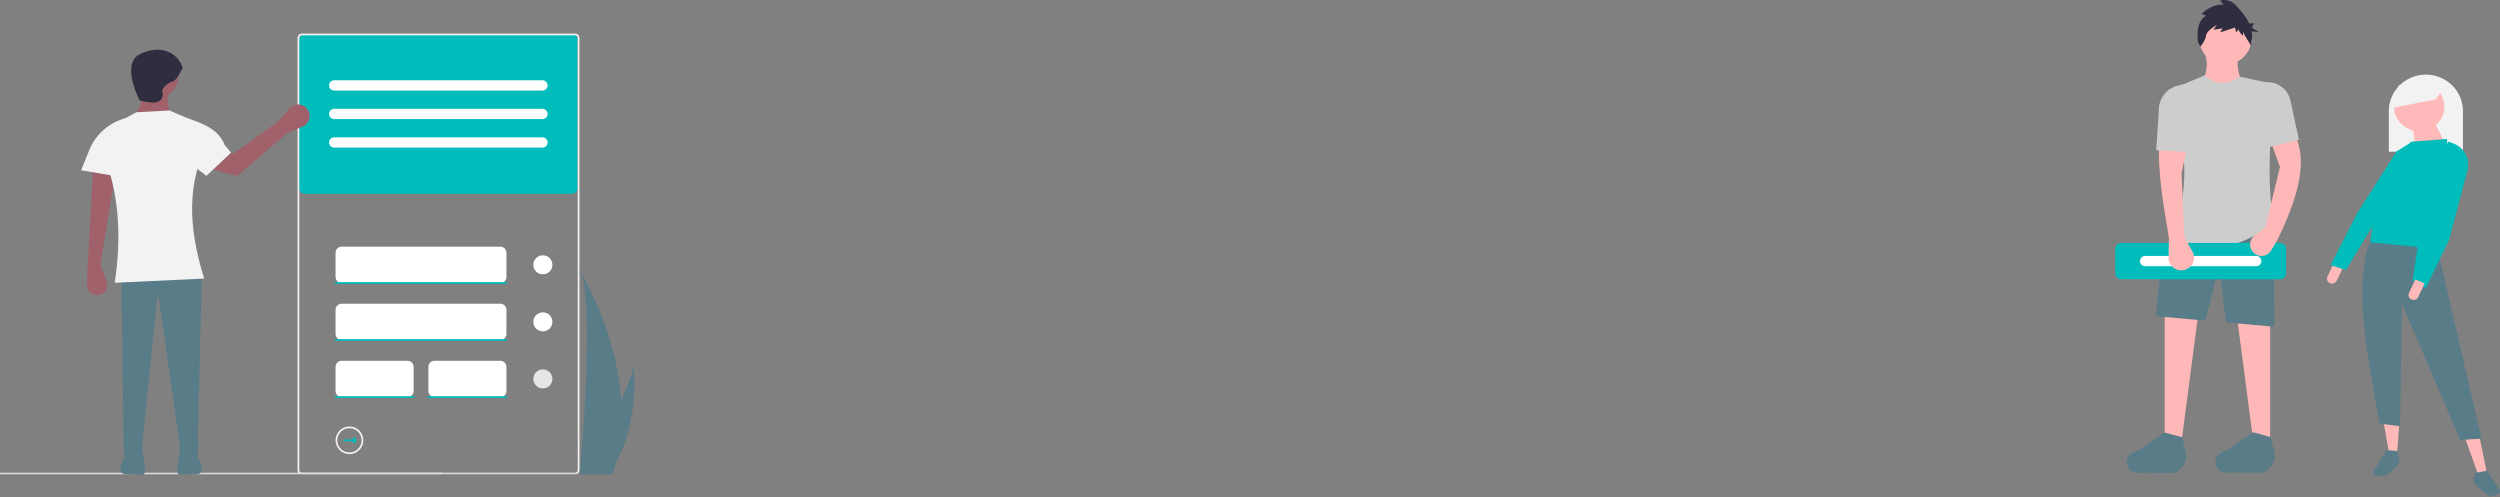 <svg width="1287" height="256" viewBox="0 0 1287 256" fill="none" xmlns="http://www.w3.org/2000/svg">
<rect x="0" y="0" width="1287" height="256" fill="#808080" stroke="none"/>
<g clip-path="url(#clip0_2033_254)">
<mask id="mask0_2033_254" style="mask-type:luminance" maskUnits="userSpaceOnUse" x="-43" y="0" width="371" height="245">
<path d="M-42.829 0H327.639V244.267H-42.829V0Z" fill="white"/>
</mask>
<g mask="url(#mask0_2033_254)">
<path d="M-42.829 243.377H227.814V244.267H-42.829V243.377Z" fill="#F2F2F2"/>
<path d="M320.027 217.111C319.785 226.131 318.269 235.072 315.524 243.671C315.462 243.871 315.395 244.067 315.33 244.267H298.524C298.542 244.088 298.56 243.888 298.578 243.671C299.699 230.832 306.159 152.688 298.434 139.325C299.11 140.408 321.33 176.315 320.027 217.111Z" fill="#587C88"/>
<path d="M313.412 243.672C313.272 243.871 313.125 244.071 312.977 244.267H300.369C300.465 244.097 300.576 243.898 300.704 243.672C302.787 239.924 308.952 228.723 314.674 217.111C320.824 204.632 326.465 191.679 325.99 186.992C326.137 188.049 330.392 220.28 313.412 243.672Z" fill="#587C88"/>
<path d="M157.116 99.833H294.202C295.03 99.832 295.825 99.504 296.41 98.919C296.996 98.335 297.326 97.544 297.327 96.718V20.614C297.326 19.788 296.996 18.997 296.41 18.413C295.825 17.828 295.03 17.5 294.202 17.499H157.116C156.287 17.5 155.493 17.828 154.906 18.413C154.32 18.997 153.99 19.788 153.989 20.614V96.718C153.99 97.544 154.32 98.335 154.906 98.919C155.493 99.503 156.287 99.832 157.116 99.833Z" fill="#00BCBA"/>
<path d="M155.42 244.267H296.077C296.67 244.266 297.237 244.031 297.656 243.614C298.074 243.197 298.31 242.631 298.311 242.042V19.528C298.31 18.938 298.074 18.372 297.656 17.955C297.237 17.538 296.67 17.303 296.077 17.303H155.42C154.828 17.303 154.26 17.538 153.841 17.955C153.423 18.372 153.187 18.938 153.186 19.528V242.042C153.187 242.631 153.423 243.197 153.841 243.614C154.26 244.031 154.828 244.266 155.42 244.267ZM296.077 18.193C296.433 18.193 296.773 18.334 297.025 18.584C297.276 18.835 297.417 19.174 297.417 19.528V242.042C297.417 242.396 297.276 242.735 297.025 242.986C296.773 243.235 296.433 243.376 296.077 243.377H155.42C155.064 243.376 154.724 243.235 154.472 242.986C154.222 242.735 154.08 242.396 154.08 242.042V19.528C154.08 19.174 154.222 18.835 154.472 18.584C154.724 18.334 155.064 18.193 155.42 18.193H296.077Z" fill="#F2F2F2"/>
<path d="M279.465 141.223C276.753 141.223 274.554 139.031 274.554 136.327C274.554 133.624 276.753 131.432 279.465 131.432C282.179 131.432 284.378 133.624 284.378 136.327C284.378 139.031 282.179 141.223 279.465 141.223Z" fill="white"/>
<path d="M175.869 145.673H257.585C258.414 145.672 259.208 145.343 259.794 144.76C260.381 144.175 260.711 143.384 260.711 142.558V130.096C260.711 129.271 260.381 128.479 259.794 127.895C259.208 127.31 258.414 126.981 257.585 126.981H175.869C175.041 126.981 174.246 127.311 173.66 127.895C173.075 128.479 172.745 129.271 172.744 130.096V142.558C172.745 143.384 173.075 144.175 173.66 144.76C174.246 145.343 175.041 145.672 175.869 145.673Z" fill="white"/>
<path d="M172.744 146.118H260.712C260.829 146.118 260.943 146.071 261.026 145.987C261.111 145.904 261.158 145.791 261.158 145.672C261.158 145.555 261.111 145.442 261.026 145.358C260.943 145.274 260.829 145.228 260.712 145.228H172.744C172.625 145.228 172.511 145.274 172.428 145.358C172.344 145.442 172.297 145.555 172.297 145.672C172.297 145.791 172.344 145.904 172.428 145.987C172.511 146.071 172.625 146.118 172.744 146.118Z" fill="#00BCBA"/>
<path d="M279.465 170.595C276.753 170.595 274.554 168.404 274.554 165.7C274.554 162.996 276.753 160.804 279.465 160.804C282.179 160.804 284.378 162.996 284.378 165.7C284.378 168.404 282.179 170.595 279.465 170.595Z" fill="white"/>
<path d="M175.869 175.046H257.585C258.414 175.045 259.208 174.717 259.794 174.132C260.381 173.549 260.711 172.756 260.711 171.931V159.47C260.711 158.643 260.381 157.852 259.794 157.267C259.208 156.684 258.414 156.355 257.585 156.354H175.869C175.041 156.355 174.246 156.684 173.66 157.267C173.075 157.852 172.745 158.643 172.744 159.47V171.931C172.745 172.756 173.075 173.549 173.66 174.132C174.246 174.717 175.041 175.045 175.869 175.046Z" fill="white"/>
<path d="M80.39 50.708C86.705 50.708 91.825 45.606 91.825 39.313C91.825 33.02 86.705 27.918 80.39 27.918C74.075 27.918 68.955 33.02 68.955 39.313C68.955 45.606 74.075 50.708 80.39 50.708Z" fill="#A0616A"/>
<path d="M68.645 59.948L88.115 59.64C86.441 55.041 85.715 50.736 86.879 47.013L72.045 45.473C74.049 50.298 72.916 55.123 68.645 59.948Z" fill="#A0616A"/>
<path d="M51.648 136.325L54.881 144.917C55.159 145.654 55.265 146.445 55.191 147.229C55.117 148.013 54.866 148.77 54.456 149.443C54.047 150.116 53.489 150.688 52.825 151.115C52.161 151.542 51.409 151.813 50.625 151.909C49.874 152 49.113 151.927 48.393 151.697C47.674 151.467 47.013 151.083 46.457 150.573C45.901 150.062 45.462 149.438 45.172 148.742C44.882 148.047 44.746 147.297 44.776 146.544L45.158 136.634L47.939 85.818L59.374 89.206L51.648 136.325Z" fill="#A0616A"/>
<path d="M63.701 231.797L72.973 230.873L81.317 150.184L93.061 232.414L101.715 232.105L103.878 141.869H62.465L63.701 231.797Z" fill="#587C88"/>
<path d="M94.063 34.899C94.063 34.899 90.973 41.675 88.809 41.983C86.646 42.291 82.938 45.678 83.555 47.218C84.174 48.758 83.865 53.378 77.683 52.762C71.502 52.146 71.812 51.53 71.812 51.53C71.812 51.53 61.922 32.744 72.121 27.816C82.319 22.888 91.282 26.584 94.063 34.899Z" fill="#2F2E41"/>
<path d="M102.187 227.698L101.816 235.471C101.816 235.471 107.477 244.271 100.42 244.271C100.489 244.271 100.349 244.271 100.42 244.271C95.316 244.255 90.703 246.544 91.306 241.493L92.158 234.361L93.644 226.588L102.187 227.698Z" fill="#587C88"/>
<path d="M63.778 227.698L64.15 235.471C64.15 235.471 58.488 244.271 65.546 244.271C65.617 244.271 65.476 244.271 65.546 244.271C70.65 244.255 75.263 246.544 74.66 241.493L73.808 234.361L72.322 226.588L63.778 227.698Z" fill="#587C88"/>
<path d="M59.065 145.565L105.114 143.409C96.526 115.946 96.462 93.474 107.277 72.782C107.277 70.618 106.641 68.5 105.446 66.692C104.252 64.883 102.553 63.464 100.557 62.607L87.189 56.868L70.191 57.792L58.975 63.939C56.778 65.143 54.966 66.939 53.746 69.121C52.526 71.303 51.947 73.783 52.075 76.277C61.895 99.636 62.455 122.67 59.065 145.565Z" fill="#F2F2F2"/>
<path d="M67.409 91.977L41.758 87.666L45.984 77.21C47.47 73.533 49.735 70.219 52.623 67.494C55.512 64.769 58.956 62.698 62.721 61.42L65.246 60.564L67.409 91.977Z" fill="#F2F2F2"/>
<path d="M147.872 68.471L155.769 65.192C156.567 64.861 157.284 64.359 157.868 63.723C158.453 63.087 158.892 62.331 159.153 61.509C159.415 60.687 159.493 59.818 159.382 58.962C159.272 58.107 158.976 57.285 158.514 56.556C158.017 55.77 157.343 55.112 156.544 54.634C155.745 54.156 154.846 53.872 153.916 53.804C152.987 53.735 152.055 53.886 151.196 54.242C150.335 54.598 149.57 55.151 148.964 55.855L143.104 62.657L120.139 79.08L104.525 72.621L102.666 85.526L122.171 90.588L147.872 68.471Z" fill="#A0616A"/>
<path d="M106.252 90.523L118.962 78.602L115.598 74.504C112.59 67.065 105.677 64.005 98.058 61.42L95.533 60.564L93.541 80.838L106.252 90.523Z" fill="#F2F2F2"/>
<path d="M172.744 175.491H260.712C260.829 175.491 260.943 175.444 261.026 175.361C261.111 175.277 261.158 175.164 261.158 175.046C261.158 174.928 261.111 174.815 261.026 174.732C260.943 174.648 260.829 174.601 260.712 174.601H172.744C172.625 174.601 172.511 174.648 172.428 174.732C172.344 174.815 172.297 174.928 172.297 175.046C172.297 175.164 172.344 175.277 172.428 175.361C172.511 175.444 172.625 175.491 172.744 175.491Z" fill="#00BCBA"/>
<path d="M279.465 199.969C276.753 199.969 274.554 197.777 274.554 195.073C274.554 192.369 276.753 190.178 279.465 190.178C282.179 190.178 284.378 192.369 284.378 195.073C284.378 197.777 282.179 199.969 279.465 199.969Z" fill="#E6E6E6"/>
<path d="M223.649 204.419H257.585C258.414 204.418 259.208 204.09 259.794 203.506C260.381 202.922 260.711 202.13 260.711 201.305V188.843C260.711 188.017 260.381 187.225 259.794 186.641C259.208 186.057 258.414 185.728 257.585 185.727H223.649C222.82 185.728 222.026 186.057 221.44 186.641C220.853 187.225 220.525 188.017 220.523 188.843V201.305C220.525 202.13 220.853 202.922 221.44 203.506C222.026 204.09 222.82 204.418 223.649 204.419Z" fill="white"/>
<path d="M220.524 204.864H260.712C260.83 204.864 260.943 204.817 261.027 204.734C261.111 204.651 261.158 204.538 261.158 204.419C261.158 204.301 261.111 204.188 261.027 204.105C260.943 204.022 260.83 203.975 260.712 203.975H220.524C220.405 203.975 220.291 204.022 220.208 204.105C220.124 204.188 220.077 204.301 220.077 204.419C220.077 204.538 220.124 204.651 220.208 204.734C220.291 204.817 220.405 204.864 220.524 204.864Z" fill="#00BCBA"/>
<path d="M175.869 204.419H209.807C210.635 204.418 211.43 204.09 212.016 203.506C212.601 202.922 212.931 202.13 212.932 201.305V188.843C212.931 188.017 212.601 187.225 212.016 186.641C211.43 186.057 210.635 185.728 209.807 185.727H175.869C175.041 185.728 174.246 186.057 173.66 186.641C173.075 187.225 172.745 188.017 172.744 188.843V201.305C172.745 202.13 173.075 202.922 173.66 203.506C174.246 204.09 175.041 204.418 175.869 204.419Z" fill="white"/>
<path d="M172.744 204.864H212.932C213.051 204.864 213.164 204.817 213.248 204.734C213.331 204.651 213.379 204.538 213.379 204.419C213.379 204.301 213.331 204.188 213.248 204.105C213.164 204.022 213.051 203.975 212.932 203.975H172.744C172.626 203.975 172.511 204.022 172.428 204.105C172.344 204.188 172.297 204.301 172.297 204.419C172.297 204.538 172.344 204.651 172.428 204.734C172.511 204.817 172.626 204.864 172.744 204.864Z" fill="#00BCBA"/>
<path d="M279.305 41.333C280.002 41.344 280.666 41.628 281.155 42.123C281.643 42.618 281.917 43.285 281.917 43.979C281.917 44.673 281.643 45.34 281.155 45.835C280.666 46.33 280.002 46.614 279.305 46.625H172.098C171.749 46.632 171.403 46.569 171.078 46.441C170.753 46.314 170.458 46.124 170.206 45.882C169.956 45.64 169.754 45.352 169.616 45.033C169.477 44.714 169.402 44.37 169.397 44.023C169.391 43.675 169.455 43.329 169.583 43.006C169.711 42.682 169.902 42.388 170.145 42.138C170.387 41.888 170.677 41.688 170.998 41.55C171.318 41.412 171.662 41.338 172.011 41.333C172.04 41.332 172.069 41.332 172.098 41.333H279.305Z" fill="white"/>
<path d="M279.305 56.02C280.002 56.031 280.666 56.315 281.155 56.81C281.643 57.305 281.917 57.972 281.917 58.666C281.917 59.361 281.643 60.027 281.155 60.522C280.666 61.017 280.002 61.301 279.305 61.312H172.098C171.395 61.323 170.716 61.055 170.211 60.567C169.705 60.079 169.414 59.411 169.403 58.71C169.391 58.008 169.659 57.331 170.148 56.827C170.638 56.322 171.308 56.032 172.011 56.02C172.04 56.019 172.069 56.019 172.098 56.02H279.305Z" fill="white"/>
<path d="M279.305 70.707C280.002 70.718 280.666 71.002 281.155 71.497C281.643 71.992 281.917 72.658 281.917 73.353C281.917 74.047 281.643 74.714 281.155 75.209C280.666 75.704 280.002 75.987 279.305 75.999H172.098C171.395 76.01 170.716 75.742 170.211 75.254C169.705 74.766 169.414 74.097 169.403 73.396C169.391 72.695 169.659 72.018 170.148 71.513C170.638 71.009 171.308 70.719 172.011 70.707C172.04 70.706 172.069 70.706 172.098 70.707H279.305Z" fill="white"/>
<path d="M183.554 226.984L182.431 228.104C182.406 228.129 182.377 228.148 182.346 228.161C182.314 228.174 182.28 228.18 182.245 228.18H181.699C181.647 228.18 181.597 228.165 181.554 228.136C181.511 228.108 181.478 228.067 181.457 228.02C181.438 227.972 181.433 227.92 181.442 227.87C181.453 227.819 181.478 227.773 181.514 227.736L182.136 227.117H177.17C177.051 227.117 176.938 227.07 176.854 226.987C176.771 226.903 176.724 226.789 176.724 226.672C176.724 226.554 176.771 226.44 176.854 226.357C176.938 226.273 177.051 226.227 177.17 226.227H182.136L181.578 225.67C181.537 225.629 181.508 225.575 181.496 225.518C181.484 225.46 181.491 225.4 181.513 225.346C181.536 225.292 181.574 225.246 181.623 225.213C181.672 225.18 181.729 225.163 181.788 225.163H182.23C182.269 225.163 182.309 225.17 182.345 225.185C182.38 225.2 182.414 225.222 182.441 225.25L183.554 226.359C183.596 226.4 183.628 226.449 183.65 226.502C183.673 226.556 183.684 226.613 183.684 226.672C183.684 226.73 183.673 226.787 183.65 226.84C183.628 226.895 183.596 226.943 183.554 226.984Z" fill="#00BCBA"/>
<path d="M179.889 233.793C181.301 233.793 182.683 233.375 183.858 232.593C185.032 231.81 185.948 230.698 186.489 229.397C187.03 228.096 187.172 226.664 186.896 225.283C186.62 223.902 185.939 222.632 184.94 221.637C183.941 220.641 182.668 219.963 181.283 219.688C179.896 219.413 178.459 219.554 177.154 220.093C175.849 220.632 174.733 221.544 173.948 222.716C173.163 223.887 172.744 225.264 172.744 226.672C172.746 228.56 173.5 230.37 174.839 231.704C176.179 233.04 177.995 233.791 179.889 233.793ZM179.889 220.442C181.124 220.442 182.333 220.806 183.361 221.491C184.39 222.176 185.191 223.149 185.664 224.288C186.137 225.426 186.261 226.678 186.02 227.888C185.779 229.096 185.183 230.206 184.309 231.077C183.435 231.949 182.32 232.543 181.108 232.783C179.895 233.023 178.638 232.9 177.496 232.429C176.354 231.956 175.378 231.158 174.69 230.133C174.004 229.109 173.637 227.904 173.637 226.672C173.639 225.02 174.299 223.437 175.47 222.268C176.642 221.1 178.231 220.443 179.889 220.442Z" fill="#F2F2F2"/>
</g>
<path d="M1122.36 232.72H1114.39V155.558L1132.49 155.198L1122.36 232.72Z" fill="#FFB8B8"/>
<path d="M1160.7 232.72H1168.66V155.558L1150.57 155.198L1160.7 232.72Z" fill="#FFB8B8"/>
<path d="M1118.62 243.453L1101.68 243.298C1100.88 243.498 1100.03 243.51 1099.21 243.337C1098.39 243.163 1097.62 242.805 1096.97 242.292C1096.32 241.778 1095.78 241.123 1095.42 240.374C1095.05 239.626 1094.86 238.804 1094.86 237.972C1094.86 236.939 1095.15 235.926 1095.71 235.052C1096.25 234.177 1097.04 233.476 1097.98 233.028L1101.84 231.177L1114.39 222.624L1123.44 225.148L1125.17 232.917C1125.68 235.179 1125.27 237.547 1124.05 239.515C1122.83 241.484 1120.88 242.897 1118.62 243.453Z" fill="#587C88"/>
<path d="M1164.2 243.357L1147.27 243.202C1146.46 243.402 1145.61 243.416 1144.8 243.241C1143.97 243.067 1143.21 242.71 1142.55 242.197C1141.9 241.683 1141.36 241.027 1141 240.279C1140.63 239.531 1140.44 238.71 1140.44 237.876C1140.44 236.844 1140.73 235.832 1141.29 234.957C1141.83 234.082 1142.62 233.38 1143.56 232.932L1147.42 231.081L1159.98 222.529L1169.02 225.053L1170.75 232.822C1171.26 235.083 1170.85 237.451 1169.63 239.42C1168.41 241.388 1166.46 242.801 1164.2 243.357Z" fill="#587C88"/>
<path d="M1170.82 168.205L1145.89 165.986L1142.6 136.835L1135.25 165.04L1110.04 162.797C1110.97 145.526 1112.98 131.119 1117.64 123.855L1170.46 114.48L1170.82 168.205Z" fill="#587C88"/>
<path d="M1145.62 33.206C1153.06 33.206 1159.09 27.194 1159.09 19.777C1159.09 12.361 1153.06 6.349 1145.62 6.349C1138.18 6.349 1132.15 12.361 1132.15 19.777C1132.15 27.194 1138.18 33.206 1145.62 33.206Z" fill="#FFB8B8"/>
<path d="M1156.35 47.775L1132.84 44.891C1135.83 38.541 1137.17 32.612 1135 27.584H1153.1C1150.3 32.557 1152.8 39.928 1156.35 47.775Z" fill="#FFB8B8"/>
<path d="M1170.46 115.202C1153.91 127.294 1135.86 131.42 1116.19 127.101C1128.13 99.956 1126.42 73.203 1116.19 46.694L1135 38.761C1140.28 43.889 1146.33 44.001 1153.1 39.482L1171.54 43.449C1168.17 69.894 1167.04 94.457 1170.46 115.202Z" fill="#CDCDCD"/>
<path d="M1135.69 8.056L1133.41 7.148C1133.41 7.148 1138.16 1.928 1144.78 2.382L1142.92 0.34C1142.92 0.34 1147.48 -1.476 1151.61 3.29C1153.78 5.795 1156.3 8.74 1157.86 12.057H1160.3L1159.29 14.289L1162.84 16.52L1159.19 16.12C1159.54 18.046 1159.42 20.027 1158.85 21.899L1158.94 23.663C1158.94 23.663 1154.71 17.133 1154.71 16.226V18.495C1154.71 18.495 1152.43 16.453 1152.43 15.091L1151.19 16.68L1150.57 14.183L1142.92 16.68L1144.17 14.637L1139.4 15.318L1141.27 12.821C1141.27 12.821 1135.89 15.772 1135.69 18.268C1135.47 20.765 1132.78 23.942 1132.78 23.942L1131.54 21.672C1131.54 21.672 1129.68 11.46 1135.69 8.056Z" fill="#2F2E41"/>
<path d="M1173.76 143.75H1092.04C1091.22 143.749 1090.42 143.421 1089.84 142.837C1089.25 142.253 1088.92 141.461 1088.92 140.636V128.174C1088.92 127.348 1089.25 126.557 1089.84 125.972C1090.42 125.388 1091.22 125.059 1092.04 125.059H1173.76C1174.59 125.059 1175.38 125.389 1175.97 125.972C1176.56 126.557 1176.89 127.348 1176.89 128.174V140.636C1176.89 141.461 1176.56 142.253 1175.97 142.837C1175.38 143.421 1174.59 143.749 1173.76 143.75Z" fill="#00BCBA"/>
<path d="M1104.26 131.759C1103.56 131.77 1102.9 132.055 1102.41 132.549C1101.93 133.044 1101.65 133.711 1101.65 134.404C1101.65 135.099 1101.93 135.766 1102.41 136.26C1102.9 136.755 1103.56 137.039 1104.26 137.051H1161.46C1162.15 137.06 1162.84 136.792 1163.34 136.304C1163.85 135.816 1164.14 135.149 1164.15 134.448C1164.16 133.747 1163.89 133.071 1163.4 132.568C1162.91 132.063 1162.24 131.772 1161.54 131.759C1161.51 131.758 1161.48 131.758 1161.46 131.759H1104.26Z" fill="white"/>
<path d="M1124.52 122.052L1128.67 129.433C1129.16 130.306 1129.44 131.28 1129.5 132.28C1129.55 133.281 1129.38 134.28 1128.98 135.203C1128.59 136.125 1127.99 136.945 1127.23 137.599C1126.47 138.254 1125.57 138.725 1124.59 138.978C1123.61 139.234 1122.58 139.259 1121.59 139.052C1120.59 138.845 1119.66 138.411 1118.87 137.785C1118.06 137.158 1117.43 136.356 1116.99 135.441C1116.55 134.527 1116.34 133.524 1116.36 132.512L1116.55 122.413C1113.44 104.461 1110.9 87.465 1111.49 75.539H1125.96L1123.06 89.241L1124.52 122.052Z" fill="#FFB8B8"/>
<path d="M1172.27 123.855L1169.22 128.909C1168.73 129.736 1168.03 130.428 1167.2 130.921C1166.37 131.415 1165.43 131.696 1164.46 131.738C1163.49 131.781 1162.53 131.584 1161.66 131.166C1160.78 130.747 1160.03 130.119 1159.47 129.34C1159.01 128.716 1158.69 128.008 1158.5 127.258C1158.32 126.509 1158.3 125.73 1158.42 124.969C1158.55 124.208 1158.81 123.479 1159.22 122.824C1159.64 122.169 1160.16 121.601 1160.79 121.153L1166.12 117.365L1173.72 85.996L1169.02 73.015L1182.04 70.852C1188.15 84.937 1181.99 103.715 1172.27 123.855Z" fill="#FFB8B8"/>
<path d="M1129.22 78.423L1110.04 77.342L1111.36 56.865C1111.3 53.967 1112.21 51.13 1113.96 48.813C1115.71 46.495 1118.18 44.832 1121 44.09L1123.43 43.448L1129.22 78.423Z" fill="#CDCDCD"/>
<path d="M1183.48 71.933L1165.75 76.26V42.367L1166.49 42.32C1169.4 42.132 1172.28 42.995 1174.62 44.751C1176.94 46.507 1178.56 49.038 1179.17 51.883L1183.48 71.933Z" fill="#CDCDCD"/>
<path d="M1201.47 135.442L1206.23 137.584L1202.93 144.527C1202.63 145.141 1202.1 145.617 1201.45 145.849C1200.8 146.083 1200.07 146.054 1199.44 145.77C1198.81 145.486 1198.32 144.969 1198.08 144.335C1197.84 143.7 1197.87 142.998 1198.16 142.385L1201.47 135.442Z" fill="#FFB9B9"/>
<path d="M1248.84 38.4C1253.9 38.4 1258.75 40.376 1262.33 43.894C1265.91 47.411 1267.92 52.182 1267.92 57.157V78.12H1229.77V57.157C1229.77 52.182 1231.77 47.411 1235.35 43.894C1238.94 40.376 1243.79 38.4 1248.84 38.4Z" fill="#F2F2F2"/>
<path d="M1233.95 234.353L1229.95 233.604L1227.04 217.141L1235.22 217.325L1233.95 234.353Z" fill="#FFB9B9"/>
<path d="M1280.19 243.07L1275.98 244.945L1269.28 226.241L1276.46 225.085L1280.19 243.07Z" fill="#FFB9B9"/>
<path d="M1277.46 225.865L1266.45 226.41L1236.42 156.136L1235.59 219.422L1225.04 218.099C1217.6 178.715 1211.43 143.728 1221.12 121.812L1253.96 124.342L1277.46 225.865Z" fill="#587C88"/>
<path d="M1227.03 244.94L1222.66 244.712C1222.47 244.702 1222.28 244.645 1222.11 244.546C1221.95 244.448 1221.83 244.31 1221.73 244.148C1221.63 243.986 1221.59 243.803 1221.59 243.618C1221.59 243.432 1221.64 243.25 1221.74 243.089L1228.38 231.706L1234.22 232.175L1235.12 236.234C1235.28 236.988 1235.23 237.772 1234.96 238.497C1234.68 239.222 1234.21 239.859 1233.58 240.334L1230.72 242.499C1230.47 243.242 1229.97 243.884 1229.3 244.324C1228.64 244.766 1227.83 244.982 1227.03 244.94Z" fill="#587C88"/>
<path d="M1286.01 254.243L1282.42 255.459C1282.18 255.541 1281.92 255.559 1281.68 255.513C1281.42 255.467 1281.2 255.358 1281 255.197L1274.74 249.976C1274.16 249.493 1273.74 248.854 1273.53 248.138C1273.32 247.421 1273.32 246.659 1273.54 245.946L1274.33 243.432L1280.29 242.298L1286.76 252.102C1286.88 252.284 1286.96 252.492 1286.99 252.709C1287.02 252.926 1286.99 253.146 1286.93 253.352C1286.85 253.559 1286.73 253.746 1286.57 253.901C1286.41 254.055 1286.23 254.172 1286.01 254.243Z" fill="#587C88"/>
<path d="M1245.43 67.528C1252.59 67.528 1258.38 61.897 1258.38 54.95C1258.38 48.003 1252.59 42.372 1245.43 42.372C1238.28 42.372 1232.49 48.003 1232.49 54.95C1232.49 61.897 1238.28 67.528 1245.43 67.528Z" fill="#FFB9B9"/>
<path d="M1258.38 73.155L1243.52 75.472L1242.03 64.88L1253.55 63.556L1258.38 73.155Z" fill="#FFB9B9"/>
<path d="M1258.27 128.432L1220.23 124.783C1222.09 104.727 1228.35 87.04 1241.28 72.96L1259.75 71.5L1258.27 128.432Z" fill="#00BCBA"/>
<path d="M1207.67 139.025L1199.79 136.485L1213.4 109.909L1233.76 77.902L1242.03 72.824L1223.75 112.391L1207.67 139.025Z" fill="#00BCBA"/>
<path d="M1253.97 51.131L1231.13 55.612L1234.81 44.035L1248.07 41.048L1258.38 44.782L1253.97 51.131Z" fill="#F2F2F2"/>
<path d="M1248.76 148.292L1242.03 144.292L1245.56 120.926L1260.19 72.824L1262.96 73.856C1265.7 74.873 1267.96 76.834 1269.31 79.364C1270.66 81.895 1271 84.818 1270.28 87.578L1260.8 123.502L1248.76 148.292Z" fill="#00BCBA"/>
<path d="M1243.44 143.821L1248.21 145.963L1244.9 152.907C1244.61 153.52 1244.08 153.996 1243.42 154.229C1242.77 154.462 1242.05 154.434 1241.42 154.149C1240.79 153.866 1240.3 153.349 1240.06 152.715C1239.82 152.079 1239.85 151.378 1240.15 150.764L1243.44 143.821Z" fill="#FFB9B9"/>
</g>
<defs>
<clipPath id="clip0_2033_254">
<rect width="1287" height="256" fill="white"/>
</clipPath>
</defs>
</svg>
